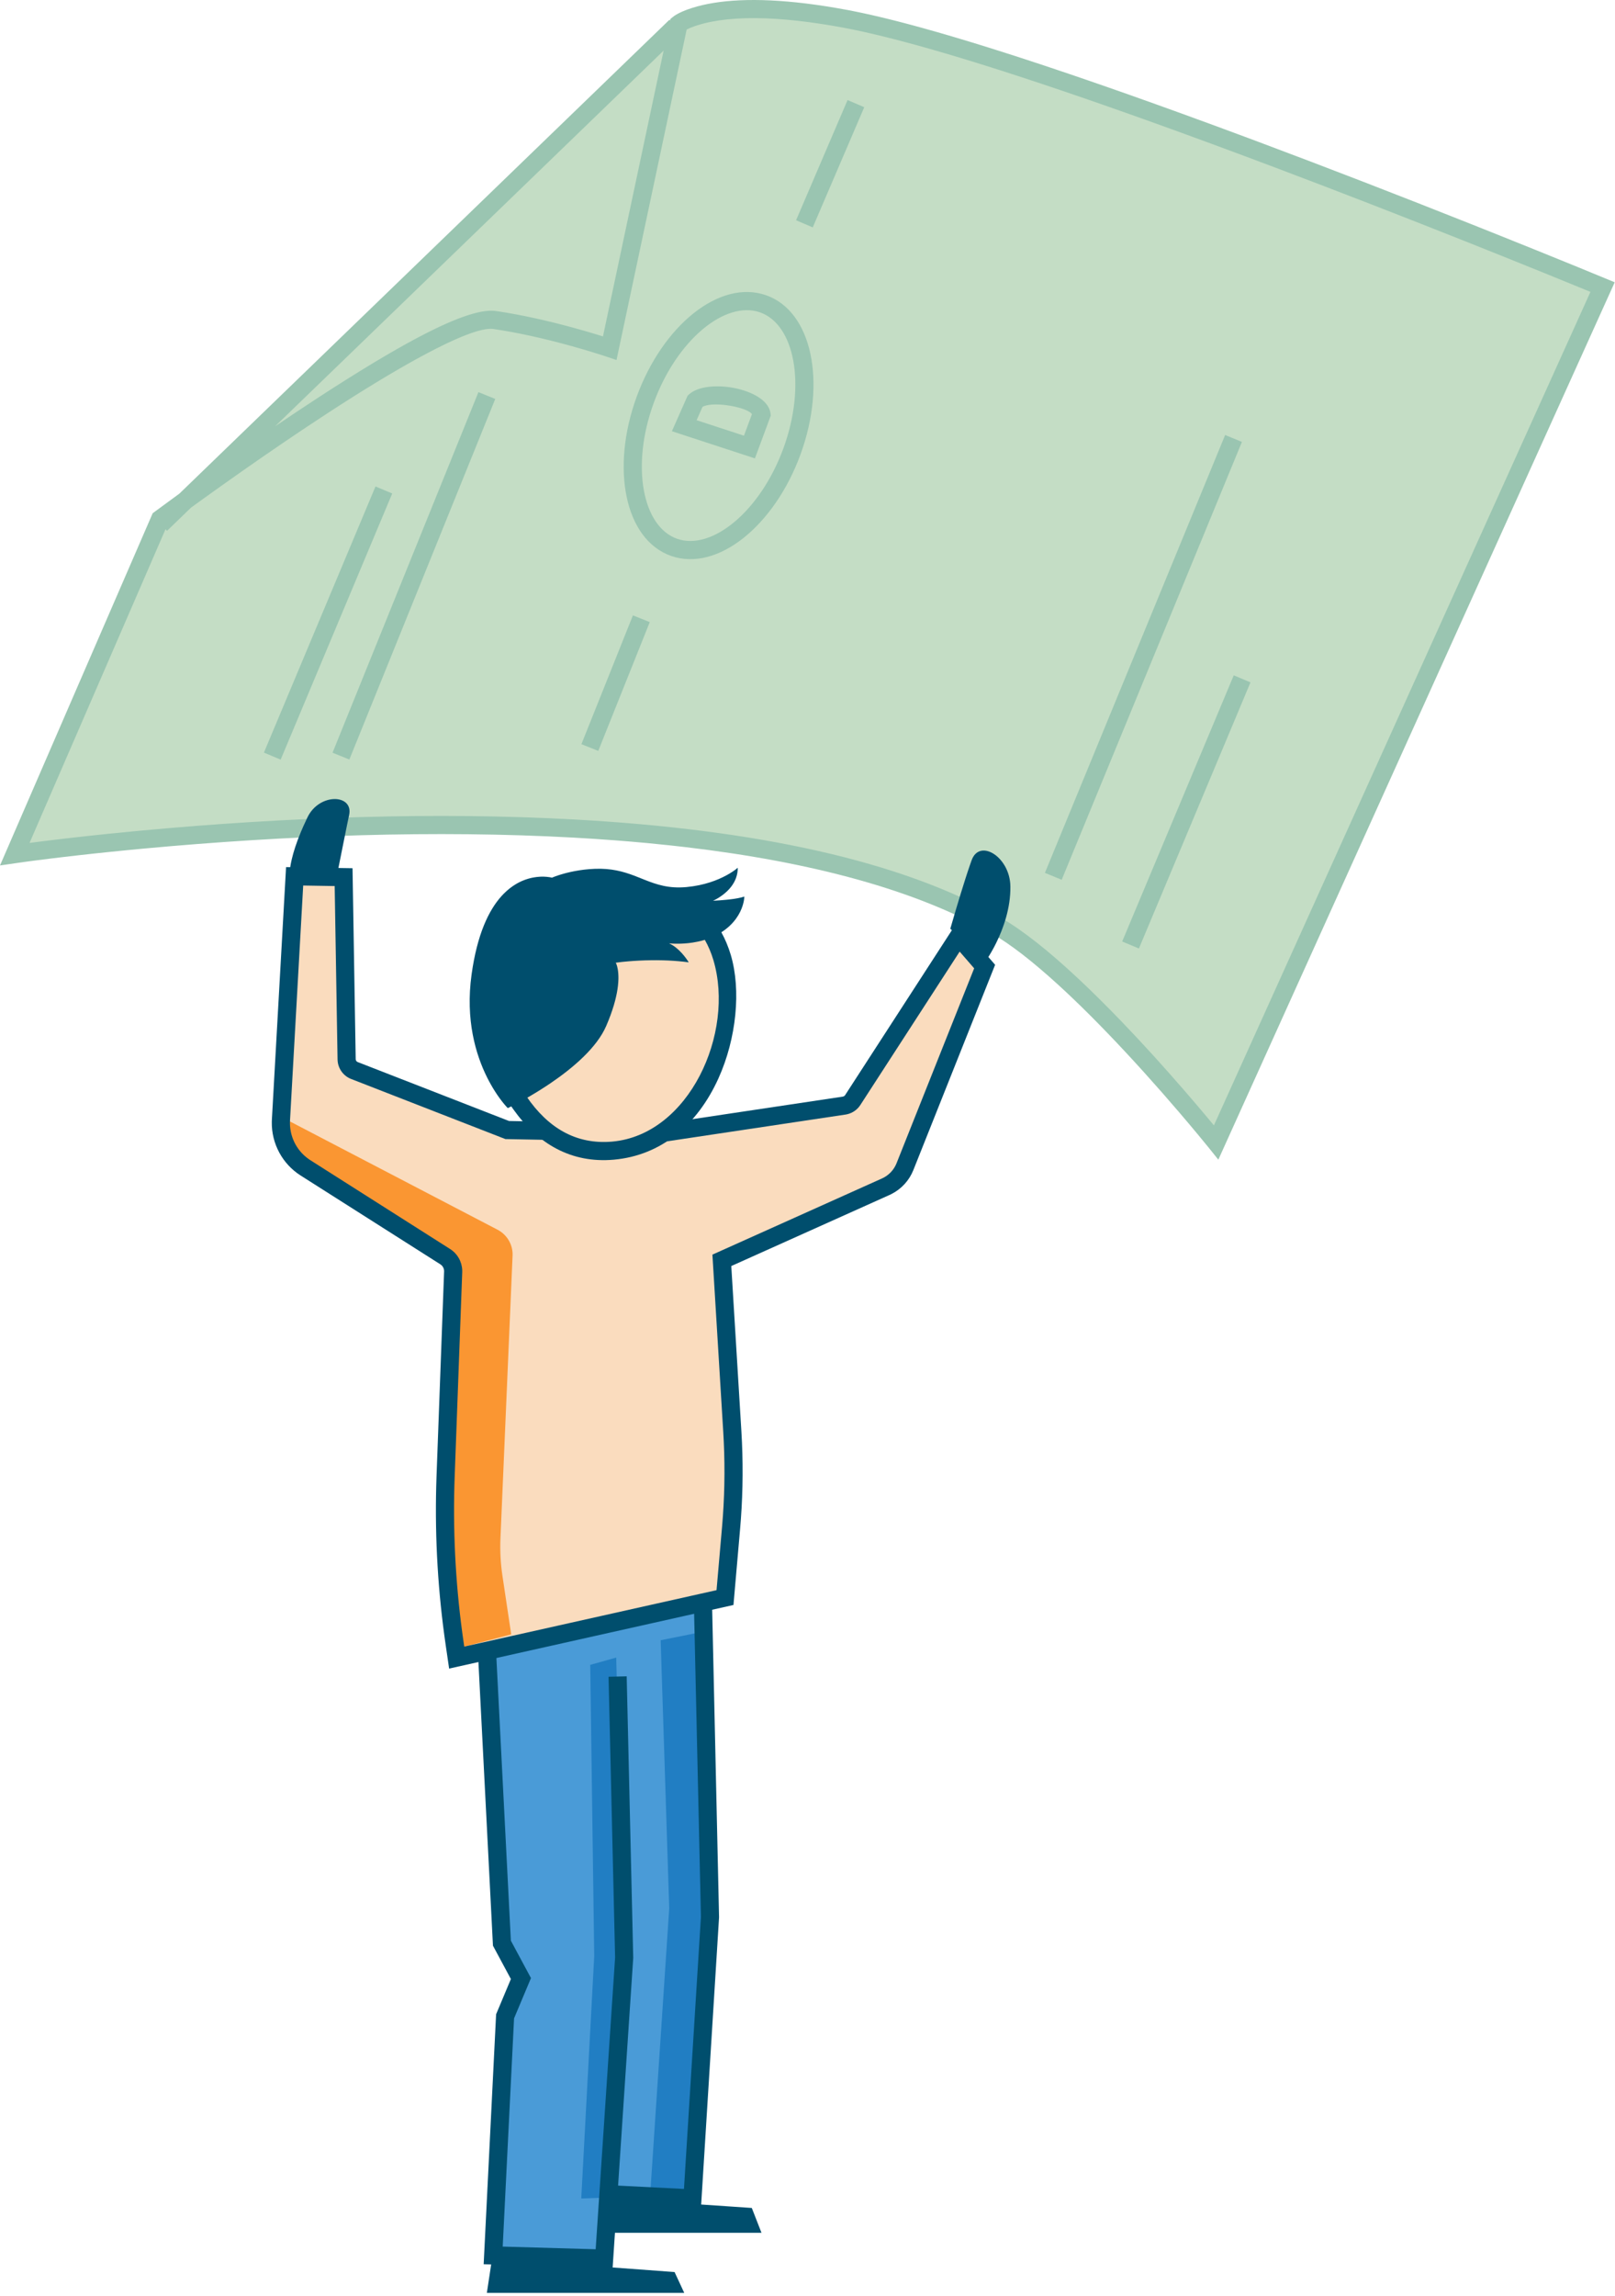 <?xml version="1.0" encoding="UTF-8"?>
<svg width="178px" height="253px" viewBox="0 0 178 253" version="1.1" xmlns="http://www.w3.org/2000/svg" xmlns:xlink="http://www.w3.org/1999/xlink">
    <title>illu_person-mit-fahrzeugschein-xl_polychrome</title>
    <g id="New-Symbols-202222" stroke="none" stroke-width="1" fill="none" fill-rule="evenodd">
        <g id="Charakter/Person-mit-Fahrzeugschein-XL-(Polychrome)" fill-rule="nonzero">
            <g id="Group" transform="translate(0, 0)">
                <path d="M93.088,2.058 C96.86,2.758 101.765,4.075 107.307,5.778 L109.289,6.395 C109.958,6.606 110.635,6.822 111.319,7.042 L113.392,7.716 C114.09,7.946 114.794,8.179 115.504,8.416 L117.649,9.139 L117.649,9.139 L119.824,9.883 L119.824,9.883 L122.022,10.645 L122.022,10.645 L124.24,11.424 L124.24,11.424 L126.471,12.217 L126.471,12.217 L128.713,13.022 L128.713,13.022 L130.959,13.836 L130.959,13.836 L133.205,14.658 L133.205,14.658 L136.564,15.9 L136.564,15.9 L139.895,17.146 L139.895,17.146 L142.092,17.975 L142.092,17.975 L145.341,19.211 L145.341,19.211 L148.52,20.431 L148.52,20.431 L151.611,21.627 L151.611,21.627 L154.599,22.791 L154.599,22.791 L158.395,24.282 L158.395,24.282 L162.781,26.021 L162.781,26.021 L166.699,27.589 L166.699,27.589 L171.807,29.653 L171.807,29.653 L176.632,31.63 L176.632,31.63 L134.04,125.877 L132.713,124.26 L132.713,124.26 L131.381,122.675 L131.381,122.675 L130.573,121.728 L130.573,121.728 L129.446,120.424 L129.446,120.424 L128.713,119.587 L128.713,119.587 L127.676,118.416 L127.676,118.416 L126.296,116.884 L126.296,116.884 L125.428,115.937 L125.428,115.937 L124.233,114.653 L124.233,114.653 L123.621,114.005 L123.621,114.005 L122.688,113.03 L122.688,113.03 L122.057,112.38 L122.057,112.38 L121.099,111.409 L121.099,111.409 L120.456,110.767 L120.456,110.767 L119.808,110.131 L119.808,110.131 L119.159,109.501 L119.159,109.501 L118.507,108.881 C118.399,108.778 118.29,108.676 118.182,108.574 L117.53,107.97 C117.421,107.87 117.313,107.771 117.204,107.672 L116.555,107.087 L116.555,107.087 L115.907,106.517 C115.8,106.423 115.692,106.33 115.585,106.238 L114.943,105.693 C114.73,105.514 114.518,105.339 114.306,105.166 L113.675,104.66 C112.315,103.586 111.003,102.665 109.784,101.966 C88.034,89.502 47.883,90.067 23.095,91.892 L20.884,92.061 C20.523,92.089 20.166,92.118 19.813,92.147 L17.74,92.323 L17.74,92.323 L15.766,92.501 L15.766,92.501 L13.896,92.679 L13.896,92.679 L12.137,92.855 C11.853,92.884 11.574,92.913 11.3,92.941 L8.97,93.193 L8.97,93.193 L6.926,93.427 L6.926,93.427 L5.186,93.637 L5.186,93.637 L3.374,93.868 L3.374,93.868 L1.632,94.106 L1.632,94.106 L17.637,57.195 L19.218,56.03 L19.218,56.03 L22.154,53.903 L22.154,53.903 L24.746,52.056 L24.746,52.056 L26.493,50.827 L26.493,50.827 L28.998,49.089 L28.998,49.089 L30.979,47.735 L30.979,47.735 L32.336,46.819 L32.336,46.819 L33.713,45.9 L33.713,45.9 L27.567,49.256 L74.47,3.85 L67.082,38.148 L65.026,37.675 L66.206,38.037 L66.206,38.037 L67.205,38.361 L74.789,2.647 L74.941,2.541 L74.941,2.541 L75.142,2.423 L75.142,2.423 L75.367,2.306 L75.367,2.306 L75.576,2.207 L75.576,2.207 L75.736,2.137 L75.736,2.137 L75.912,2.065 L75.912,2.065 L76.207,1.954 L76.207,1.954 L76.542,1.84 L76.542,1.84 L76.917,1.727 L76.917,1.727 L77.19,1.652 L77.19,1.652 L77.482,1.578 L77.482,1.578 L77.794,1.507 L77.794,1.507 L78.299,1.404 L78.299,1.404 L78.661,1.34 L78.661,1.34 L79.044,1.28 L79.044,1.28 L79.448,1.225 L79.448,1.225 L79.874,1.174 L79.874,1.174 L80.322,1.129 L80.322,1.129 L80.792,1.091 L80.792,1.091 L81.285,1.06 L81.285,1.06 L81.802,1.036 L81.802,1.036 L82.342,1.02 C82.434,1.018 82.527,1.016 82.621,1.015 L83.198,1.013 C83.296,1.013 83.395,1.013 83.495,1.015 L84.109,1.027 L84.109,1.027 L84.748,1.049 L84.748,1.049 L85.413,1.082 L85.413,1.082 L86.104,1.127 L86.104,1.127 L86.821,1.184 C86.943,1.195 87.066,1.206 87.19,1.217 L87.948,1.294 C88.076,1.307 88.206,1.322 88.337,1.337 L89.136,1.434 L89.136,1.434 L89.964,1.545 L89.964,1.545 L90.82,1.672 C90.965,1.694 91.111,1.717 91.259,1.741 L92.158,1.891 C92.463,1.944 92.773,1.999 93.088,2.058 Z M53.586,35.048 L52.989,35.374 C53.581,35.245 54.087,35.201 54.493,35.255 L53.586,35.048 Z" id="Shape" fill="#C4DDC5"></path>
                <path d="M88.854,0.387 L89.92,0.527 C90.281,0.578 90.648,0.632 91.021,0.69 L92.158,0.876 L93.456,1.109 L94.412,1.298 L95.212,1.466 L96.041,1.65 L96.901,1.85 L97.79,2.064 L98.709,2.294 L99.657,2.539 L100.634,2.798 L101.639,3.073 L103.2,3.512 L104.276,3.823 L105.379,4.148 L107.086,4.662 L108.853,5.208 L110.68,5.785 L112.567,6.392 L115.172,7.249 L117.879,8.159 L119.974,8.876 L122.124,9.621 L124.329,10.394 L127.35,11.469 L130.464,12.592 L134.19,13.955 L137.179,15.062 L138.693,15.627 C146.407,18.514 154.318,21.58 162.088,24.669 L165.408,25.994 L169.459,27.623 L173.859,29.41 L177.968,31.102 L134.281,127.774 L133.261,126.503 L132.068,125.049 L131.068,123.854 L129.974,122.566 C127.442,119.608 124.785,116.651 122.131,113.893 C120.762,112.47 119.427,111.137 118.139,109.909 L117.498,109.304 L116.648,108.518 C113.845,105.958 111.36,104.022 109.287,102.834 C100.987,98.078 89.518,94.98 75.547,93.335 L73.858,93.145 C73.008,93.053 72.149,92.966 71.281,92.885 L69.534,92.729 L69.534,92.729 L67.763,92.587 C66.278,92.474 64.769,92.375 63.237,92.29 C48.018,91.448 31.702,92.026 15.794,93.502 L13.942,93.679 L12.146,93.859 L10.407,94.041 L8.728,94.226 L7.111,94.412 L5.558,94.599 L3.86,94.813 L2.58,94.983 L0,95.356 L16.826,56.552 L17.039,56.393 L19.769,54.39 L73.775,2.185 L73.848,2.261 L73.884,2.095 L74.157,1.872 C74.506,1.587 75.19,1.221 76.273,0.877 C79.138,-0.034 83.259,-0.299 88.854,0.387 Z M76.879,2.783 L76.675,2.849 L76.487,2.915 L76.158,3.04 L76.017,3.1 L75.777,3.21 L75.681,3.258 L67.95,39.668 L66.885,39.308 L66.325,39.124 L65.033,38.722 C64.298,38.499 63.513,38.272 62.688,38.046 C59.818,37.261 56.984,36.629 54.378,36.248 C54.183,36.22 53.95,36.222 53.682,36.254 L53.474,36.284 L53.155,36.346 C53.044,36.371 52.928,36.399 52.809,36.431 L52.626,36.481 L52.241,36.599 L51.83,36.739 L51.394,36.9 L51.167,36.989 L50.694,37.182 L50.449,37.287 L49.94,37.511 L49.408,37.757 L48.853,38.022 L47.978,38.458 L47.054,38.939 L46.411,39.283 L45.746,39.647 L44.712,40.227 L43.997,40.637 L42.888,41.286 L42.125,41.741 L41.344,42.214 L40.138,42.955 L38.893,43.734 L37.61,44.551 L36.345,45.367 C35.511,45.91 34.661,46.47 33.796,47.046 C30.714,49.099 27.564,51.278 24.472,53.476 L22.401,54.957 L21.056,55.928 L18.408,58.488 L18.24,58.314 L3.255,92.874 L4.863,92.67 L6.877,92.426 L8.504,92.239 L10.192,92.053 L11.941,91.869 L14.671,91.599 L15.609,91.511 C31.607,90.026 48.017,89.445 63.348,90.293 C83.241,91.394 99.33,94.822 110.282,101.099 C112.722,102.498 115.609,104.796 118.865,107.844 C120.378,109.261 121.951,110.823 123.572,112.506 C125.92,114.946 128.268,117.537 130.529,120.146 L131.493,121.265 L132.24,122.142 L132.945,122.979 L133.793,123.996 L175.294,32.16 L170.232,30.093 L165.5,28.185 L161.35,26.528 C154.561,23.829 147.665,21.148 140.888,18.589 L137.235,17.218 L133.499,15.832 L130.572,14.76 L129.026,14.198 L125.999,13.11 L123.788,12.325 L121.628,11.566 L119.521,10.835 L116.793,9.903 L114.811,9.237 L112.254,8.394 L110.401,7.795 L109.198,7.413 L107.442,6.864 L105.745,6.345 L104.107,5.857 L103.049,5.549 L102.018,5.255 L101.015,4.975 L99.562,4.582 L98.628,4.338 L97.723,4.108 L96.847,3.893 L96,3.692 L95.182,3.507 L94.393,3.336 L93.634,3.181 L92.905,3.041 C92.543,2.974 92.187,2.91 91.836,2.85 L91.314,2.762 L90.293,2.602 C88.681,2.36 87.193,2.196 85.823,2.1 L85.243,2.063 L84.425,2.024 C81.213,1.904 78.725,2.196 76.879,2.783 Z M135.98,74.409 L137.824,75.183 L125.527,104.507 L123.683,103.734 L135.98,74.409 Z M135.032,47.929 L136.881,48.69 L117.016,96.934 L115.167,96.172 L135.032,47.929 Z M41.385,53.599 L43.23,54.372 L30.933,83.696 L29.088,82.923 L41.385,53.599 Z M52.732,43.205 L54.586,43.955 L38.505,83.685 L36.651,82.934 L52.732,43.205 Z M69.758,67.803 L71.614,68.546 L65.939,82.735 L64.082,81.992 L69.758,67.803 Z M84.419,32.525 C89.548,34.313 91.101,42.185 88.235,50.051 C85.371,57.91 79.093,63.036 73.98,61.256 C68.851,59.471 67.298,51.598 70.165,43.729 C73.029,35.871 79.306,30.746 84.419,32.525 Z M72.044,44.414 C69.509,51.372 70.824,58.04 74.637,59.367 C78.467,60.7 83.817,56.331 86.356,49.366 C88.89,42.411 87.574,35.743 83.762,34.414 C79.933,33.082 74.582,37.45 72.044,44.414 Z M84.899,45.405 L84.923,45.559 L84.95,45.795 L83.205,50.505 L74.054,47.512 L75.784,43.603 L75.935,43.462 C77.901,41.64 84.363,42.757 84.899,45.405 Z M77.619,44.74 L77.489,44.797 L77.426,44.833 L76.778,46.298 L81.997,48.005 L82.876,45.632 L82.811,45.55 C82.128,44.836 78.867,44.262 77.619,44.74 Z M73.143,5.576 L30.318,46.974 C31.111,46.436 31.901,45.905 32.687,45.381 C33.558,44.801 34.415,44.237 35.255,43.69 L36.09,43.15 L37.017,42.555 L38.371,41.698 L39.678,40.884 L40.939,40.114 L41.755,39.625 L42.549,39.156 L43.701,38.489 L44.806,37.869 L45.516,37.481 L46.205,37.114 L46.872,36.768 L47.197,36.603 L47.832,36.289 L48.445,35.996 L48.743,35.858 L49.323,35.598 L49.88,35.36 L50.416,35.145 C50.744,35.017 51.058,34.902 51.36,34.801 L51.657,34.704 L52.114,34.567 C53.153,34.276 54.006,34.173 54.667,34.269 C57.363,34.663 60.273,35.312 63.217,36.117 C64.059,36.348 64.861,36.58 65.613,36.807 L66.457,37.066 L73.143,5.576 Z M93.416,11.024 L95.254,11.812 L89.578,25.055 L87.74,24.267 L93.416,11.024 Z" id="Shape" fill="#9AC5B1"></path>
                <polygon id="Fill-25" fill="#4A9BD7" points="53.659 181.172 77.228 176.012 78.254 210.066 76.204 242.082 67.094 241.622 66.411 248.904 54.456 248.387 55.651 221.705 57.303 217.117 55.367 212.99"></polygon>
                <path d="M77.426,179.796 L78.254,209.911 L76.243,242.229 L71.632,242.229 L73.76,210.258 L72.815,180.722 L77.426,179.796 Z M67.915,182.634 L68.794,215.296 L67.365,242.115 L64.064,242.229 L65.493,215.526 L65.054,183.435 L67.915,182.634 Z" id="Shape" fill="#217EC3"></path>
                <polygon id="Path" fill="#004E6D" points="78.485 176.936 79.252 211.25 77.281 242.895 82.861 243.274 83.929 246.012 67.778 246.012 67.524 249.831 74.349 250.335 75.416 252.634 53.659 252.634 54.136 249.497 53.308 249.473 54.679 221.933 56.308 218.052 54.332 214.375 52.66 181.739 54.658 181.637 56.306 213.823 58.522 217.946 56.658 222.385 55.407 247.531 65.653 247.823 67.794 215.682 67.073 184.745 69.072 184.698 69.792 215.725 68.124 240.81 75.385 241.179 77.254 211.211 76.486 176.981"></polygon>
                <path d="M60.601,124.594 L56.094,124.507 L39.319,117.951 C38.808,117.752 38.47,117.262 38.461,116.713 L38.129,96.643 L32.751,96.553 L30.976,122.592 C30.755,125.837 32.408,128.921 35.227,130.524 L49.202,138.471 C49.816,138.821 50.184,139.483 50.158,140.192 L49.331,162.614 C49.103,168.813 49.438,175.019 50.332,181.158 L50.547,182.634 L80.011,176.021 L80.68,168.328 C80.985,164.819 81.031,161.29 80.817,157.773 L79.666,138.865 L97.663,130.753 C98.626,130.319 99.383,129.528 99.773,128.543 L108.524,106.496 L105.664,103.189 L94.038,121.206 C93.827,121.535 93.484,121.757 93.097,121.815 L74.032,124.683 L60.601,124.594 Z" id="Fill-21" fill="#FADCBE"></path>
                <path d="M30.956,127.119 L30.956,123.039 L54.839,135.491 C55.899,136.046 56.545,137.157 56.494,138.344 L55.158,169.5 C55.1,170.879 55.173,172.26 55.378,173.627 L56.344,180.078 L50.201,181.688 L50.069,180.845 C49.076,174.525 48.694,168.125 48.922,161.732 L49.7,140.005 C49.723,139.338 49.388,138.708 48.821,138.35 L30.956,127.119 Z" id="Fill-27" fill="#FA9632"></path>
                <path d="M33.887,90.058 C35.196,87.339 38.977,87.48 38.479,89.801 L38.248,90.902 L38.248,90.902 L37.298,95.635 L37.298,95.635 L38.855,95.659 L39.204,116.697 C39.206,116.816 39.268,116.924 39.365,116.987 L39.428,117.019 L56.098,123.51 L60.444,123.595 L60.406,125.594 L55.705,125.504 L38.703,118.883 C37.868,118.559 37.296,117.79 37.214,116.908 L37.204,116.73 L36.887,97.626 L33.417,97.568 L31.964,123.456 C31.869,125.137 32.652,126.744 34.021,127.706 L34.211,127.833 L49.603,137.613 C50.417,138.129 50.918,139.016 50.946,139.972 L50.945,140.164 L50.114,162.651 C49.901,168.405 50.18,174.166 50.948,179.873 L51.108,181.013 L51.168,181.422 L78.974,175.204 L79.582,168.241 C79.853,165.128 79.917,161.998 79.773,158.875 L79.718,157.834 L78.52,138.236 L97.213,129.841 C97.883,129.54 98.42,129.013 98.732,128.355 L98.812,128.173 L107.369,106.691 L105.77,104.848 L94.825,121.749 C94.49,122.267 93.967,122.632 93.37,122.769 L93.189,122.804 L73.153,125.807 L72.857,123.829 L92.892,120.826 C92.971,120.814 93.042,120.778 93.097,120.723 L93.146,120.662 L104.913,102.492 L104.74,102.325 L105.396,100.091 L105.396,100.091 L105.879,98.491 L105.879,98.491 L106.402,96.822 L106.402,96.822 L106.623,96.142 L106.623,96.142 L106.904,95.308 L106.904,95.308 L107.098,94.762 L107.098,94.762 C107.981,92.359 111.319,94.416 111.361,97.663 C111.393,100.075 110.572,102.316 109.809,103.868 L109.594,104.292 C109.558,104.359 109.523,104.425 109.488,104.489 L109.287,104.852 L109.287,104.852 L109.1,105.171 L109.1,105.171 L108.933,105.442 L108.933,105.442 L109.678,106.301 L100.67,128.912 C100.216,130.056 99.362,130.991 98.27,131.551 L98.033,131.665 L80.6,139.493 L81.714,157.712 C81.909,160.922 81.891,164.142 81.66,167.347 L81.575,168.415 L80.84,176.837 L49.501,183.845 L49.129,181.302 C48.28,175.49 47.928,169.619 48.078,163.751 L48.115,162.577 L48.947,140.091 C48.957,139.813 48.837,139.547 48.626,139.371 L48.531,139.301 L33.139,129.521 C31.116,128.237 29.915,125.992 29.957,123.609 L29.967,123.344 L31.529,95.537 L31.988,95.545 L32.045,95.21 C32.056,95.152 32.067,95.092 32.08,95.031 L32.163,94.65 C32.35,93.856 32.66,92.873 33.159,91.673 L33.425,91.055 C33.566,90.737 33.719,90.404 33.887,90.058 Z" id="Path" fill="#004E6D"></path>
                <path d="M73.033,99.391 C73.033,99.391 78.501,102.036 79.588,105.668 C81.666,112.617 77.992,125.855 67.569,126.777 C57.788,127.641 54.605,116.015 54.605,116.015 L73.033,99.391 Z" id="Fill-23" fill="#FADCBE"></path>
                <path d="M56.577,122.224 L56.352,121.902 L55.967,122.093 L55.753,121.862 L55.753,121.862 L55.578,121.658 L55.578,121.658 L55.362,121.391 L55.362,121.391 L55.199,121.178 L55.199,121.178 L55.022,120.937 L55.022,120.937 L54.834,120.67 C54.802,120.623 54.77,120.575 54.737,120.526 L54.536,120.217 L54.536,120.217 L54.328,119.882 C54.258,119.765 54.188,119.645 54.117,119.519 L53.903,119.131 L53.903,119.131 L53.688,118.715 C52.441,116.216 51.278,112.377 51.978,107.354 C52.594,102.931 53.867,100.3 55.26,98.748 L55.507,98.485 C55.961,98.023 56.425,97.67 56.881,97.401 L57.128,97.262 C57.169,97.241 57.21,97.22 57.251,97.199 L57.494,97.084 C57.534,97.066 57.575,97.049 57.615,97.032 L57.853,96.939 C57.892,96.924 57.931,96.91 57.97,96.897 L58.202,96.823 L58.202,96.823 L58.427,96.761 L58.427,96.761 L58.647,96.711 L58.647,96.711 L58.861,96.67 L58.861,96.67 L59.167,96.626 L59.167,96.626 L59.454,96.601 L59.454,96.601 L59.634,96.592 L59.634,96.592 L59.964,96.592 L59.964,96.592 L60.249,96.609 L60.249,96.609 L60.58,96.649 L60.58,96.649 L60.836,96.701 L60.836,96.701 L61.141,96.58 L61.141,96.58 L61.445,96.472 L61.445,96.472 L61.7,96.389 L61.7,96.389 L61.996,96.3 L61.996,96.3 L62.33,96.208 C62.388,96.193 62.448,96.177 62.51,96.162 L62.896,96.071 L62.896,96.071 L63.316,95.985 C63.969,95.86 64.725,95.759 65.555,95.727 C67.382,95.656 68.692,96.028 69.877,96.473 L70.46,96.7 L70.46,96.7 L71.034,96.93 C72.369,97.459 73.71,97.923 75.677,97.736 C77.637,97.552 79.101,96.966 80.045,96.455 L80.341,96.288 C80.387,96.261 80.431,96.235 80.474,96.208 L80.711,96.057 L80.711,96.057 L80.91,95.922 L80.91,95.922 L81.069,95.805 L81.069,95.805 L81.233,95.676 L81.233,95.676 L81.313,95.607 L81.313,95.607 C81.327,97.187 80.229,98.225 79.421,98.773 L79.178,98.93 L79.178,98.93 L78.964,99.055 L78.964,99.055 L78.788,99.148 L78.788,99.148 L78.585,99.244 L78.585,99.244 L79.357,99.198 L79.357,99.198 L80.026,99.14 L80.026,99.14 L80.391,99.101 L80.391,99.101 L80.76,99.055 C80.821,99.047 80.882,99.038 80.942,99.029 L81.295,98.97 C81.58,98.917 81.838,98.855 82.037,98.783 L82.03,98.916 L82.03,98.916 L82.007,99.109 L82.007,99.109 L81.979,99.279 C81.973,99.31 81.966,99.342 81.959,99.375 L81.908,99.586 L81.908,99.586 L81.839,99.82 C81.573,100.638 80.953,101.79 79.506,102.719 C79.924,103.475 80.276,104.309 80.547,105.221 C81.69,109.074 81.179,114.416 79.177,118.832 C76.853,123.957 72.855,127.31 67.658,127.773 C62.955,128.191 59.283,126.032 56.577,122.224 L56.577,122.224 Z M77.682,103.551 L77.577,103.584 C77.156,103.707 76.739,103.793 76.343,103.853 L75.956,103.904 C75.893,103.911 75.83,103.918 75.769,103.924 L75.41,103.953 L75.41,103.953 L75.076,103.97 L75.076,103.97 L74.77,103.978 L74.77,103.978 L74.372,103.975 L74.372,103.975 L73.977,103.958 L73.977,103.958 L73.736,103.938 L73.736,103.938 C74.286,104.176 74.769,104.603 75.138,105.009 L75.346,105.248 L75.346,105.248 L75.525,105.473 L75.525,105.473 L75.672,105.672 L75.672,105.672 L75.786,105.837 L75.786,105.837 L75.909,106.03 L75.909,106.03 C75.721,106.004 75.532,105.981 75.344,105.96 L74.783,105.905 C74.596,105.888 74.411,105.874 74.227,105.862 L73.679,105.83 L73.679,105.83 L73.141,105.81 C73.052,105.807 72.964,105.805 72.877,105.803 L72.359,105.796 L72.359,105.796 L71.857,105.797 L71.857,105.797 L71.141,105.812 L71.141,105.812 L70.474,105.839 L70.474,105.839 L69.865,105.874 L69.865,105.874 L69.322,105.914 L69.322,105.914 L68.585,105.983 L68.585,105.983 L67.868,106.071 L67.868,106.071 L67.912,106.162 L67.912,106.162 L67.975,106.331 L67.975,106.331 L68.011,106.448 L68.011,106.448 L68.046,106.589 L68.046,106.589 L68.08,106.754 C68.086,106.783 68.091,106.814 68.096,106.845 L68.124,107.046 L68.124,107.046 L68.145,107.272 C68.151,107.352 68.156,107.436 68.158,107.524 L68.161,107.801 C68.16,107.85 68.159,107.9 68.157,107.95 L68.14,108.268 C68.132,108.378 68.122,108.494 68.108,108.613 L68.059,108.986 C67.903,110.019 67.543,111.355 66.814,113.041 C65.779,115.437 63.151,117.66 60.742,119.303 L60.119,119.718 L60.119,119.718 L59.514,120.106 C59.315,120.23 59.121,120.35 58.932,120.464 L58.382,120.791 C58.294,120.842 58.206,120.893 58.121,120.942 L58.032,120.813 C60.383,124.251 63.477,126.137 67.481,125.781 C75.941,125.027 81.016,113.834 78.63,105.79 C78.384,104.964 78.063,104.219 77.682,103.551 Z" id="Shape" fill="#004E6D"></path>
            </g>
        </g>
    </g>
</svg>